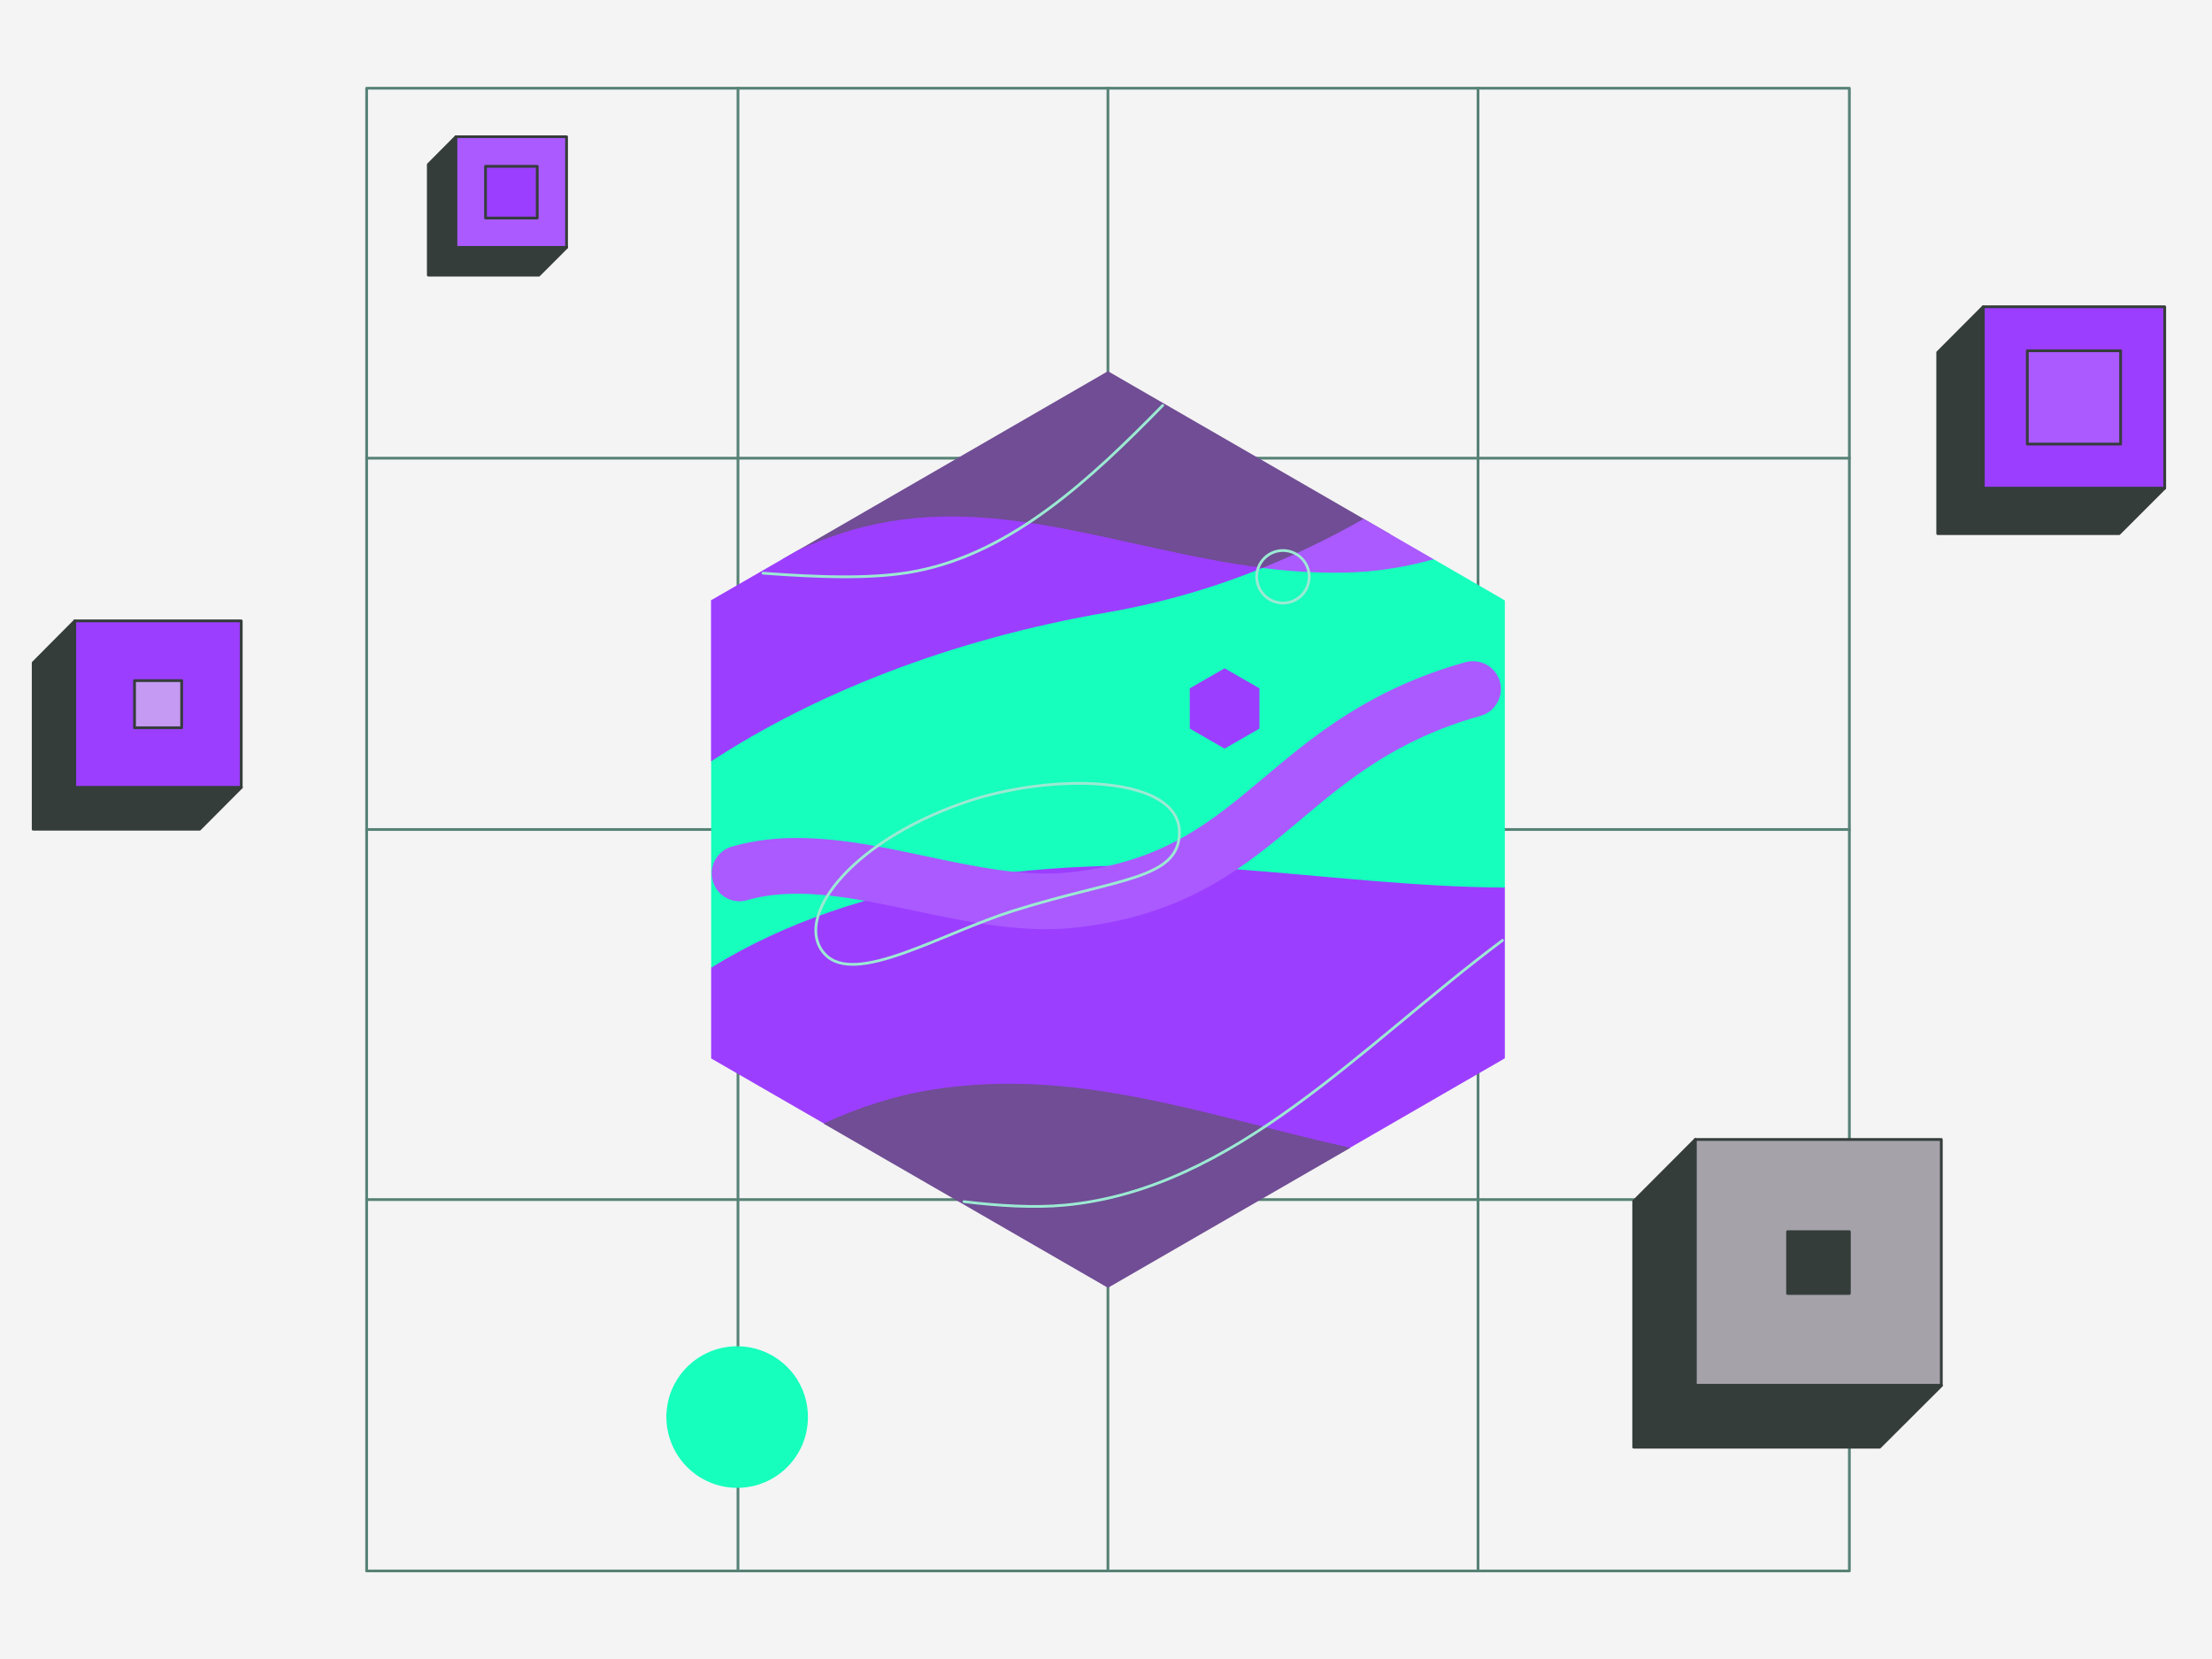 <?xml version="1.0" encoding="utf-8"?>
<!-- Generator: Adobe Illustrator 26.5.0, SVG Export Plug-In . SVG Version: 6.00 Build 0)  -->
<svg version="1.1" id="Ebene_1" xmlns:svgjs="http://svgjs.com/svgjs"
	 xmlns="http://www.w3.org/2000/svg" xmlns:xlink="http://www.w3.org/1999/xlink" x="0px" y="0px" viewBox="0 0 1600 1200"
	 style="enable-background:new 0 0 1600 1200;" xml:space="preserve">
<style type="text/css">
	.st0{fill:#F4F4F4;}
	.st1{fill:none;stroke:#578276;stroke-width:2;stroke-linecap:round;stroke-linejoin:round;}
	.st2{fill:#704D94;}
	.st3{fill:#9C3EFF;}
	.st4{fill:#AA5AFF;}
	.st5{fill:#16FFBD;}
	.st6{fill:none;stroke:#9CE9D3;stroke-width:2;stroke-linecap:round;stroke-linejoin:round;}
	.st7{fill:#353D3B;}
	.st8{fill:none;stroke:#353D3B;stroke-width:2;stroke-linecap:round;stroke-linejoin:round;}
	.st9{fill:#A5A2AA;}
	.st10{fill:#C59AF2;}
</style>
<rect class="st0" width="1600" height="1200"/>
<g>
	<path class="st1" d="M1337.7,63.8H265.2v1072.5h1072.5V63.8z"/>
	<path class="st1" d="M265.2,867.7h1072.5"/>
	<path class="st1" d="M265.2,600h1072.5"/>
	<path class="st1" d="M265.2,331.4h1072.5"/>
	<path class="st1" d="M1069.1,63.8v1072.5"/>
	<path class="st1" d="M801.4,63.8v1072.5"/>
	<path class="st1" d="M533.8,63.8v1072.5"/>
</g>
<g>
	<path class="st2" d="M811.8,464.3c16.7-0.3,183.5-71.2,193.8-77.9L801.4,268.5L565.5,404.8C589.7,417.8,794.9,464.6,811.8,464.3z"
		/>
	<path class="st2" d="M682.5,758.7c-27.8,4.5-86.7,40.6-86.7,54.1l205.6,118.7l175.1-101.1C989,807.7,786.5,741.9,682.5,758.7z"/>
	<path class="st3" d="M811.8,464.3c38.4-6.7,101.4-17.3,101.4-53.6c-103.1-13-197.1-56.3-296.9-27.3c-13.7,4-27,9-39.9,15
		l-62.1,35.8v116.4C551.9,575.2,696.7,484.1,811.8,464.3z"/>
	<path class="st3" d="M1088.5,641.9c-50.8-35.4-128.8-37.6-188.5-42c-129-9.5-365.1,43-385.6,100v65.7l81.5,47
		c24.4-11.2,50-19.8,77.7-24.3c104-16.8,196.8,18.1,302.9,41.9l112-64.7V641.9z"/>
	<path class="st4" d="M1037,404.5l-50.6-29.2c-23.6,13.4-48,25.3-73.2,35.5C918.1,451.2,1048.4,425.8,1037,404.5z"/>
	<path class="st5" d="M913.2,410.8c-36.1,14.7-73.6,25.4-111.9,32.1c-115.1,19.8-213,59.4-286.9,107.8V700
		c107.1-66.6,251.2-80.8,380.2-71.2c59.7,4.4,129.9,12.9,193.9,13.2V434.3l-51.5-29.8c-21.1,6-42.9,9.3-64.8,9.7
		C952.5,414.5,932.7,413.3,913.2,410.8L913.2,410.8z"/>
	<path class="st6" d="M551.9,414.6c39.7,2.9,79.8,4.6,110.9-1.5c69.8-13.7,126.4-66.9,178.2-119.8"/>
	<path class="st6" d="M697.3,869.2c25.2,3,50.9,4.6,72.9,2.5c122.2-11.4,214.3-115.1,316.6-191.5"/>
	<path class="st6" d="M928,436.2c10.5,0,19-8.5,19-19s-8.5-19-19-19s-19,8.5-19,19S917.6,436.2,928,436.2z"/>
	<path class="st4" d="M756.6,672.1c-32,0-64.2-6.8-95.5-13.4c-43.6-9.2-84.9-17.9-120.6-7.6c-2.5,0.7-5.2,1-7.8,0.7
		c-2.6-0.3-5.2-1.1-7.5-2.4c-2.3-1.3-4.4-3-6-5.1c-1.7-2.1-2.9-4.5-3.6-7c-0.7-2.5-1-5.2-0.7-7.8c0.3-2.6,1.1-5.2,2.4-7.5
		c1.3-2.3,3-4.4,5.1-6c2.1-1.7,4.4-2.9,7-3.6c45.4-13.2,93.6-3,140.2,6.9c37.4,7.9,72.7,15.4,105.8,11.5
		c66.8-7.8,100.5-36.1,139.4-68.8c35.5-29.8,75.7-63.5,145.1-83c2.6-0.7,5.2-0.9,7.9-0.6c2.7,0.3,5.2,1.2,7.5,2.4
		c2.3,1.3,4.3,3,6,5.1c1.6,2.1,2.9,4.5,3.6,7c0.7,2.6,0.9,5.2,0.6,7.9c-0.3,2.7-1.2,5.2-2.5,7.5c-1.3,2.3-3,4.3-5.1,6
		c-2.1,1.6-4.5,2.8-7,3.5c-61,17.1-96.1,46.5-130,75c-40.2,33.8-81.8,68.7-160.7,77.9C772.2,671.7,764.4,672.1,756.6,672.1
		L756.6,672.1z"/>
	<path class="st6" d="M697.1,580.6c-84.4,29.4-123.7,84.8-100.4,109.6c22,23.4,84-15,136.6-31.5c74.4-23.4,119.8-22.3,119.8-56.6
		C853.1,560.6,760.8,558.4,697.1,580.6z"/>
	<path class="st3" d="M860.6,497.9V527l25.2,14.5l25.2-14.5v-29.1l-25.2-14.5L860.6,497.9z"/>
</g>
<g>
	<path class="st7" d="M1434.5,221.9l-32.9,33V386h131.2l32.9-32.9L1434.5,221.9z"/>
	<path class="st8" d="M1434.5,221.9l-32.9,33V386h131.2l32.9-32.9L1434.5,221.9z"/>
	<path class="st3" d="M1565.8,221.9h-131.2v131.2h131.2V221.9z"/>
	<path class="st8" d="M1565.8,221.9h-131.2v131.2h131.2V221.9z"/>
	<path class="st4" d="M1533.9,253.7h-67.5v67.5h67.5V253.7z"/>
	<path class="st8" d="M1533.9,253.7h-67.5v67.5h67.5V253.7z"/>
</g>
<g>
	<path class="st7" d="M1226.3,824.2l-44.6,44.7v177.9h177.9l44.7-44.6L1226.3,824.2z"/>
	<path class="st8" d="M1226.3,824.2l-44.6,44.7v177.9h177.9l44.7-44.6L1226.3,824.2z"/>
	<path class="st9" d="M1404.2,824.2h-177.9V1002h177.9V824.2z"/>
	<path class="st8" d="M1404.2,824.2h-177.9V1002h177.9V824.2z"/>
	<path class="st7" d="M1337.7,890.9H1293v44.7h44.7V890.9z"/>
	<path class="st8" d="M1337.7,890.9H1293v44.7h44.7V890.9z"/>
</g>
<g>
	<path class="st5" d="M533.2,1076.2c28.3,0,51.2-22.9,51.2-51.2c0-28.3-22.9-51.2-51.2-51.2c-28.3,0-51.2,22.9-51.2,51.2
		C482.1,1053.3,505,1076.2,533.2,1076.2z"/>
</g>
<g>
	<path class="st7" d="M329.8,98.9L309.8,119v80h80l20.1-20.1L329.8,98.9z"/>
	<path class="st8" d="M329.8,98.9L309.8,119v80h80l20.1-20.1L329.8,98.9z"/>
	<path class="st4" d="M409.8,98.9h-80v80h80V98.9z"/>
	<path class="st8" d="M409.8,98.9h-80v80h80V98.9z"/>
	<path class="st3" d="M388.6,120.3h-37.4v37.4h37.4V120.3z"/>
	<path class="st8" d="M388.6,120.3h-37.4v37.4h37.4V120.3z"/>
</g>
<g>
	<path class="st7" d="M54.1,449.1L24,479.4v120.4h120.4l30.2-30.3L54.1,449.1z"/>
	<path class="st8" d="M54.1,449.1L24,479.4v120.4h120.4l30.2-30.3L54.1,449.1z"/>
	<path class="st3" d="M174.5,449.1H54.1v120.4h120.4V449.1z"/>
	<path class="st8" d="M174.5,449.1H54.1v120.4h120.4V449.1z"/>
	<path class="st10" d="M131.5,492.3H97.3v34.1h34.1V492.3z"/>
	<path class="st8" d="M131.5,492.3H97.3v34.1h34.1V492.3z"/>
</g>
</svg>
